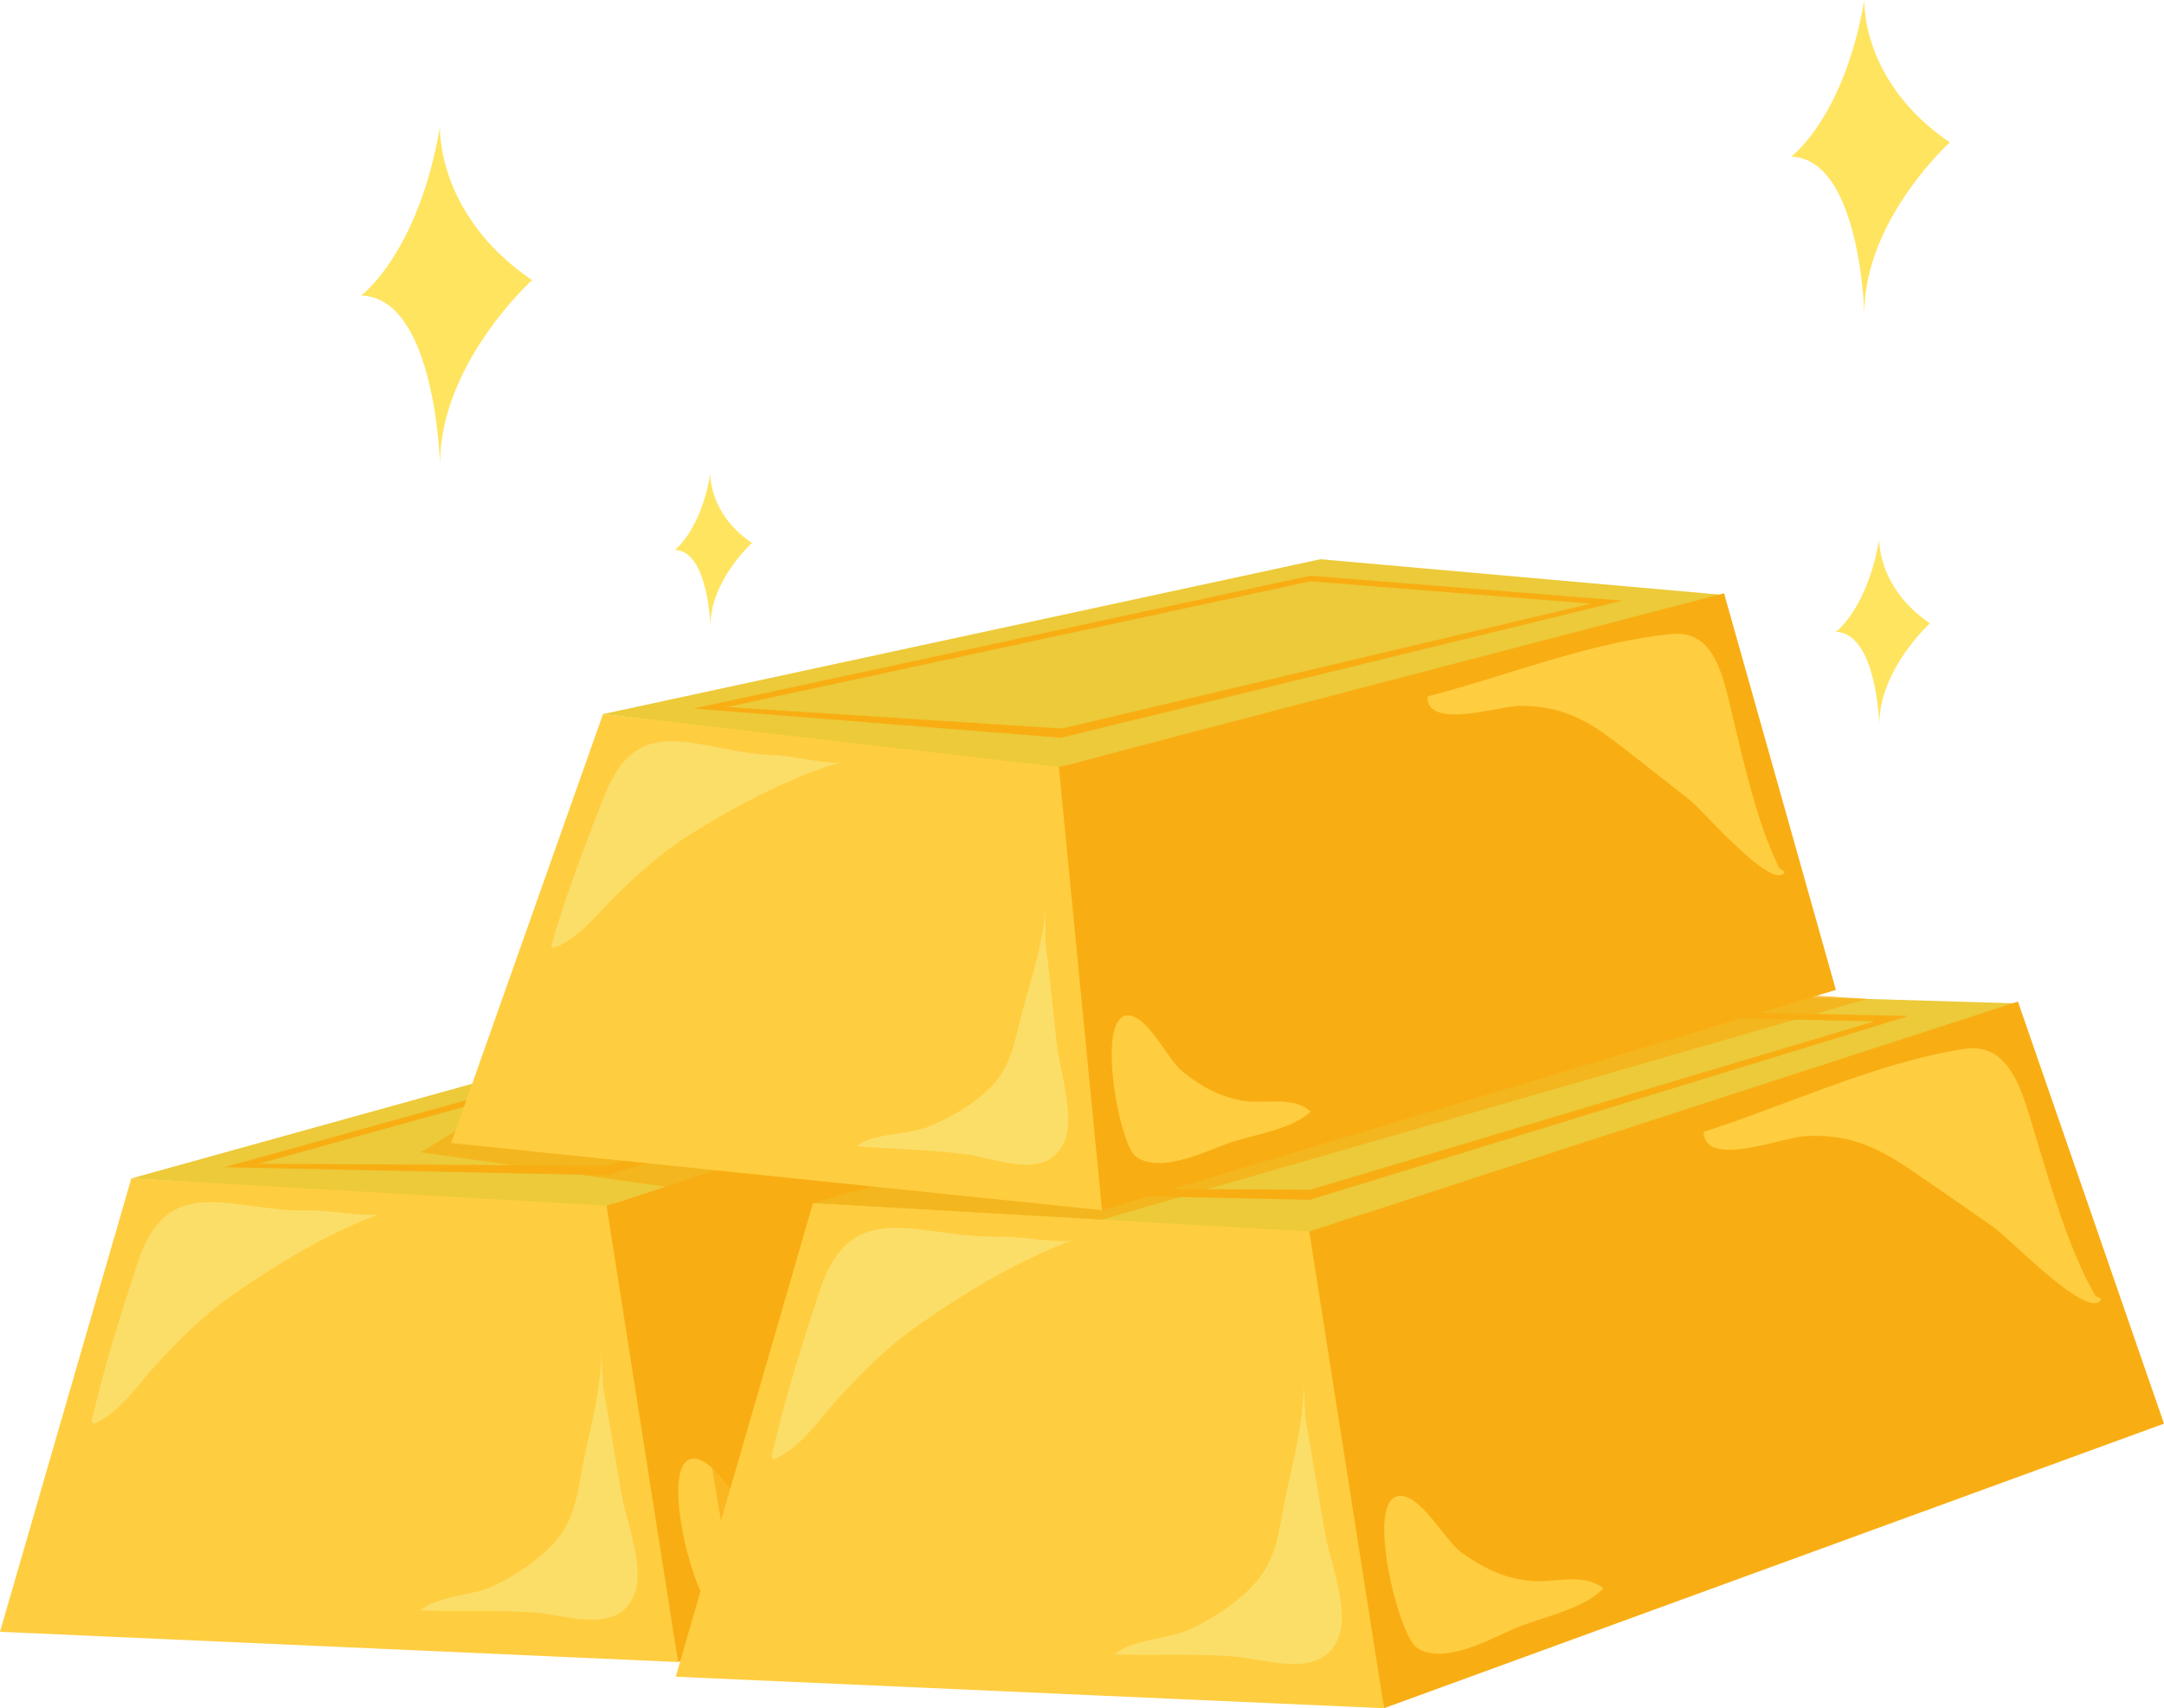 <?xml version="1.0" encoding="UTF-8"?> <svg xmlns="http://www.w3.org/2000/svg" viewBox="0 0 324.3 255.97"> <defs> <style> .cls-1 { mix-blend-mode: multiply; opacity: .7; } .cls-1, .cls-2 { fill: #f8ae13; } .cls-1, .cls-2, .cls-3, .cls-4, .cls-5, .cls-6 { stroke-width: 0px; } .cls-7 { isolation: isolate; } .cls-3 { fill: #ffe460; } .cls-4 { fill: #fbde68; } .cls-5 { fill: #ffcd40; } .cls-6 { fill: #ecca39; } </style> </defs> <g class="cls-7"> <g id="_Слой_2" data-name="Слой 2"> <g id="Layer_1" data-name="Layer 1"> <g> <path class="cls-3" d="m279.39,0s-.61,12.2,12.81,21.34c0,0-12.81,11.59-12.81,25.61,0,0-.61-23.17-10.97-23.48,0,0,7.93-5.79,10.98-23.48Z"></path> <path class="cls-3" d="m65.94,19s-.66,13.13,13.79,22.98c0,0-13.8,12.48-13.79,27.58,0,0-.65-24.95-11.82-25.28,0,0,8.54-6.24,11.82-25.28Z"></path> <path class="cls-3" d="m281.63,80.76s-.36,7.23,7.59,12.65c0,0-7.59,6.87-7.59,15.18,0,0-.36-13.73-6.5-13.91,0,0,4.7-3.43,6.5-13.91Z"></path> <path class="cls-3" d="m106.46,71s-.3,5.93,6.22,10.37c0,0-6.23,5.63-6.22,12.44,0,0-.29-11.26-5.33-11.41,0,0,3.85-2.81,5.33-11.41Z"></path> <g> <polygon class="cls-5" points="101.61 249.05 0 244.52 19.68 176.58 92.99 180.34 101.61 249.05"></polygon> <g> <polygon class="cls-6" points="192.81 147.95 129.61 146.06 19.68 176.58 90.9 180.66 192.81 147.95"></polygon> <polygon class="cls-2" points="192.56 147.68 90.9 180.66 101.61 249.05 213.51 208.23 192.56 147.68"></polygon> <path class="cls-2" d="m90.98,176.11h0l-57.33-1.21,94.54-26.2,48.68,1.04-85.9,26.37Zm-52.19-1.73l52.22.3,80.96-24.17-43.73-.93-89.45,24.8Z"></path> <path class="cls-5" d="m203.66,189.89c-3.82-6.64-6.39-15.74-8.64-23.11-1.73-5.66-3.41-13.35-10.14-12.31-12.57,1.93-25.61,8.14-37.41,11.91.08,5.24,11.32.83,14.3.63,6.26-.42,10.32,1.38,15.28,4.73,4.07,2.75,8.05,5.57,12.07,8.35,2.08,1.44,13.86,13.71,15.4,10.25"></path> <path class="cls-5" d="m101.66,224.11c.18,5.99,2.85,14.87,4.59,16.2.24.18.49.34.77.46,3.79,1.65,9.66-1.5,13.02-3.02,3.88-1.75,10.17-2.78,13.05-5.9-2.9-2.36-7.24-.68-10.72-1.09-3.7-.44-6.45-1.8-9.53-3.97-2.41-1.7-5.68-7.99-8.7-8.21-1.94-.14-2.58,2.27-2.48,5.54Z"></path> <path class="cls-4" d="m20.68,189.08c-2.71,8.19-5.05,15.66-6.96,23.93.12.11.23.22.33.33,3.83-1.58,6.52-5.7,9.26-8.73,3.54-3.9,7.13-7.46,11.46-10.5,6.79-4.77,14.46-9.35,22.14-12.22-1.45.54-7.99-.58-10.17-.51-11.73.39-21.45-6.27-26.06,7.69Z"></path> <path class="cls-4" d="m90.35,207.63c.94,5.24,1.83,10.64,2.75,16.07.71,4.16,3.6,11.22,1.95,15.28-2.43,6.02-10.21,3.01-14.87,2.65-5.85-.45-11.39-.14-17.15-.3,2.1-2.13,7.74-2.21,10.76-3.61,3.31-1.54,7.1-4.03,9.55-6.87,2.91-3.39,3.23-7.49,4.07-11.67,1.1-5.46,2.98-12.05,2.63-17.62"></path> </g> </g> <g> <polygon class="cls-5" points="207.41 255.97 101.27 251.25 121.82 180.27 198.4 184.2 207.41 255.97"></polygon> <g> <polygon class="cls-6" points="302.67 150.37 236.65 148.39 121.82 180.27 196.21 184.53 302.67 150.37"></polygon> <polygon class="cls-2" points="302.41 150.08 196.21 184.53 207.41 255.97 324.3 213.33 302.41 150.08"></polygon> <path class="cls-2" d="m196.3,179.78h0l-59.88-1.26,98.76-27.36,50.86,1.08-89.73,27.54Zm-54.52-1.81l54.55.31,84.57-25.24-45.68-.98-93.44,25.91Z"></path> <path class="cls-5" d="m314.01,194.17c-3.99-6.94-6.68-16.45-9.02-24.14-1.8-5.91-3.56-13.94-10.6-12.86-13.13,2.02-26.75,8.5-39.08,12.44.09,5.47,11.82.87,14.94.66,6.54-.44,10.78,1.44,15.96,4.94,4.25,2.87,8.41,5.82,12.61,8.72,2.17,1.5,14.47,14.32,16.08,10.71"></path> <path class="cls-5" d="m207.46,229.92c.19,6.26,2.97,15.53,4.79,16.92.25.19.52.35.8.48,3.96,1.73,10.1-1.57,13.6-3.15,4.05-1.83,10.62-2.9,13.63-6.16-3.03-2.46-7.56-.71-11.19-1.14-3.87-.46-6.73-1.88-9.96-4.14-2.52-1.77-5.93-8.35-9.09-8.58-2.02-.15-2.69,2.37-2.59,5.78Z"></path> <path class="cls-4" d="m122.87,193.33c-2.83,8.55-5.28,16.36-7.27,25,.12.11.24.23.34.35,4.01-1.65,6.81-5.96,9.68-9.12,3.69-4.07,7.45-7.79,11.97-10.96,7.09-4.98,15.1-9.77,23.13-12.77-1.51.56-8.35-.61-10.63-.53-12.25.4-22.4-6.55-27.23,8.04Z"></path> <path class="cls-4" d="m195.65,212.71c.99,5.47,1.91,11.12,2.87,16.78.74,4.34,3.76,11.72,2.04,15.97-2.54,6.29-10.67,3.14-15.54,2.77-6.11-.47-11.9-.14-17.92-.31,2.19-2.22,8.09-2.31,11.24-3.77,3.45-1.61,7.42-4.21,9.97-7.18,3.04-3.54,3.37-7.83,4.25-12.19,1.15-5.7,3.12-12.59,2.75-18.4"></path> </g> </g> <polygon class="cls-1" points="68.26 169.49 63.03 172.66 99.68 177.81 108.04 227.86 121.82 180.27 165.15 182.75 279.81 149.68 272.31 149.19 68.26 169.49"></polygon> <g> <polygon class="cls-5" points="165.15 181.34 67.62 171.28 90.37 107 160.71 114.74 165.15 181.34"></polygon> <g> <polygon class="cls-6" points="258.59 89.18 197.88 83.8 90.37 107 158.68 114.92 258.59 89.18"></polygon> <polygon class="cls-2" points="258.37 88.9 158.68 114.92 165.15 181.34 275.13 148.34 258.37 88.9"></polygon> <path class="cls-2" d="m159.02,110.55h0l-55.1-4.38,92.45-19.9,46.79,3.73-84.14,20.55Zm-50.13-4.6l50.24,3.22,79.27-18.71-42.03-3.35-87.48,18.85Z"></path> <path class="cls-5" d="m266.68,130.14c-3.3-6.6-5.27-15.51-7.01-22.72-1.34-5.55-2.53-13.04-9.07-12.42-12.2,1.15-25.1,6.39-36.67,9.36-.21,5.05,10.84,1.44,13.73,1.41,6.05-.05,9.85,1.91,14.44,5.41,3.76,2.87,7.43,5.81,11.15,8.71,1.92,1.5,12.57,13.97,14.24,10.73"></path> <path class="cls-5" d="m166.6,157.35c-.16,5.78,1.9,14.47,3.51,15.85.22.19.46.35.72.48,3.55,1.8,9.38-.9,12.7-2.17,3.83-1.47,9.94-2.1,12.89-4.94-2.66-2.43-6.93-1.06-10.25-1.65-3.54-.63-6.1-2.09-8.95-4.35-2.23-1.77-5.01-8.01-7.91-8.39-1.85-.24-2.61,2.04-2.7,5.19Z"></path> <path class="cls-4" d="m90.64,119.09c-3.07,7.73-5.74,14.79-8.04,22.64.11.11.2.22.3.34,3.78-1.31,6.59-5.12,9.4-7.88,3.62-3.55,7.28-6.78,11.61-9.46,6.8-4.21,14.44-8.19,22-10.52-1.42.44-7.66-1.01-9.76-1.06-11.31-.29-20.29-7.24-25.51,5.94Z"></path> <path class="cls-4" d="m156.64,140.85c.61,5.09,1.16,10.35,1.74,15.62.45,4.04,2.83,11,1.02,14.82-2.68,5.65-9.99,2.32-14.46,1.71-5.61-.76-10.95-.77-16.49-1.25,2.14-1.93,7.58-1.69,10.56-2.87,3.27-1.29,7.06-3.48,9.57-6.08,2.99-3.09,3.53-7.03,4.57-11,1.37-5.19,3.55-11.43,3.52-16.8"></path> </g> </g> </g> </g> </g> </g> </svg> 